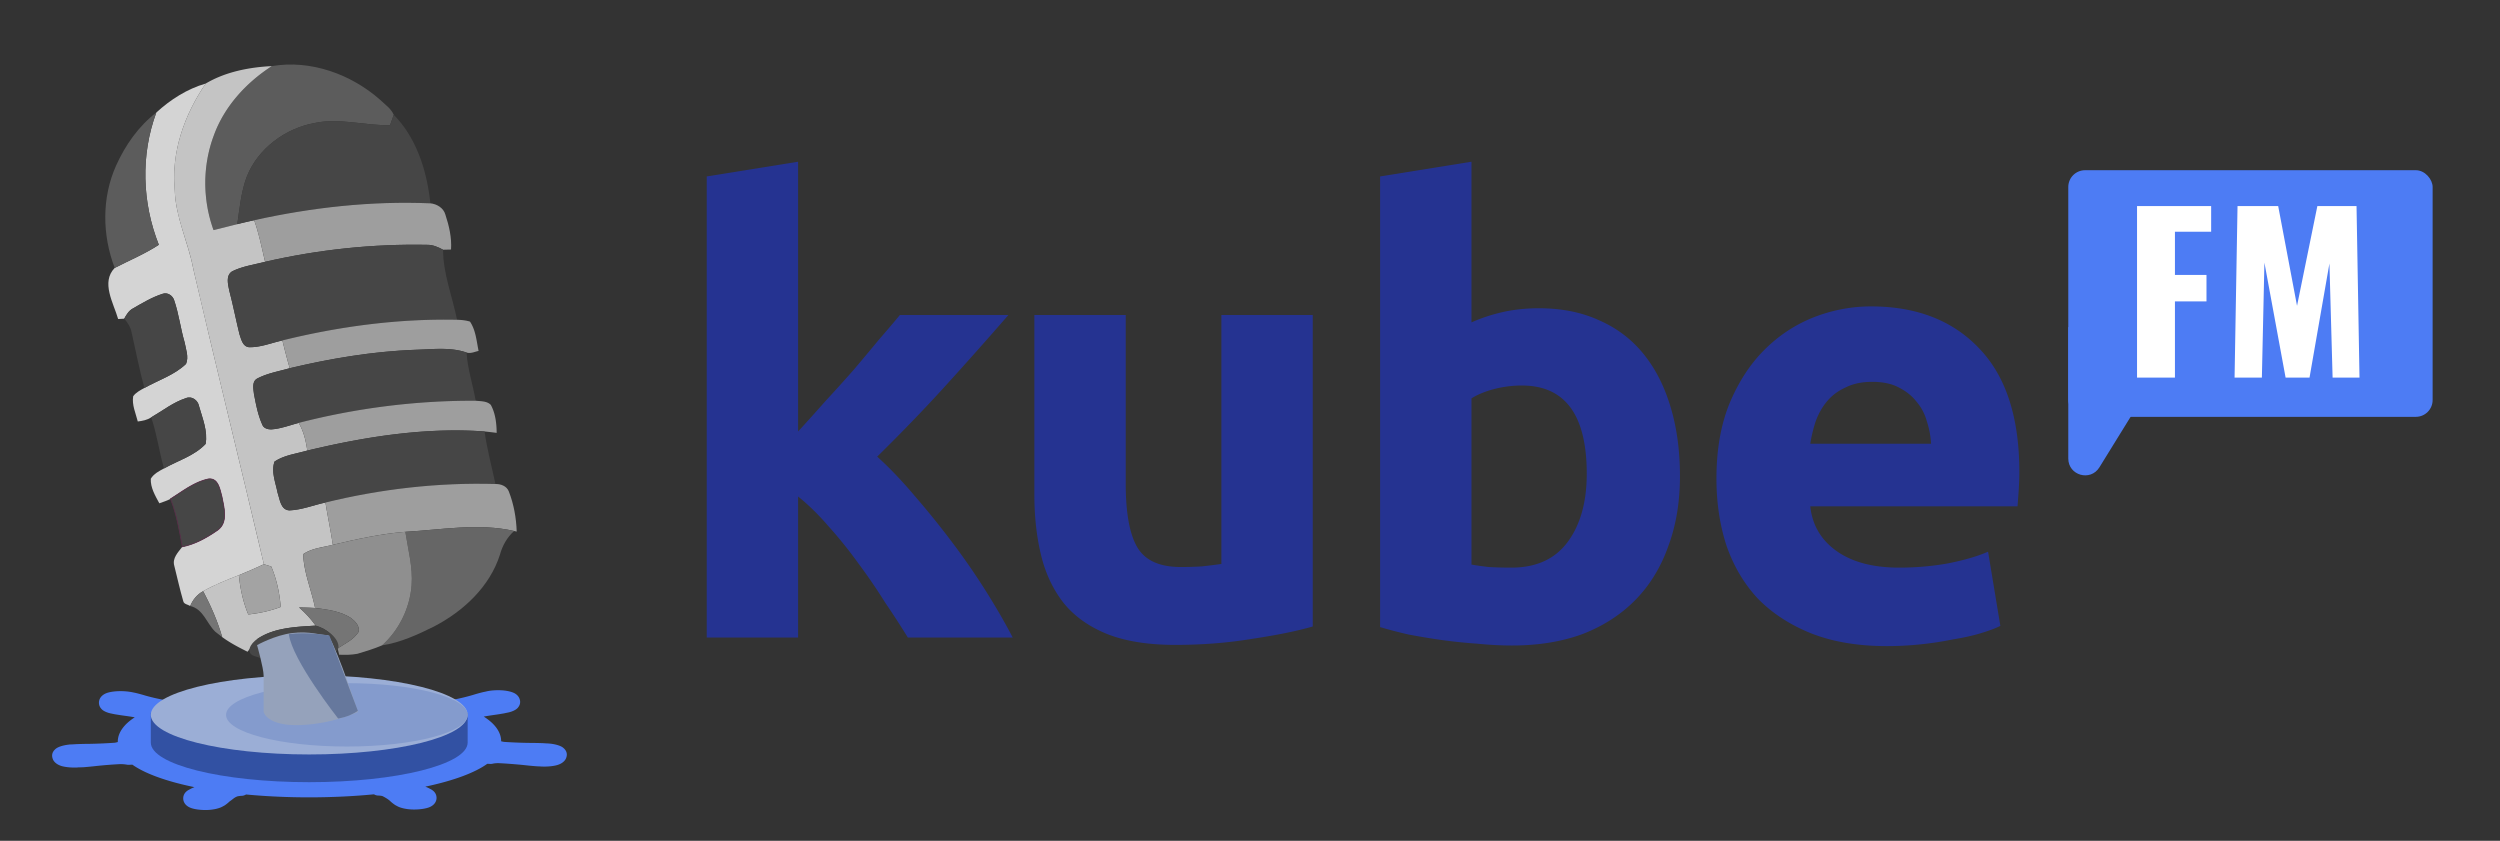 <svg xmlns="http://www.w3.org/2000/svg" viewBox="0 0 446 150" fill="none"><rect x="0" y="0" width="446" height="150" fill="#333333" stroke="none"/><path fill="#253391" d="M142.38 76.98a416.358 416.358 0 0 0 4.922-5.47 312.15 312.15 0 0 0 5.032-5.578c1.605-1.896 3.1-3.683 4.485-5.36a217.38 217.38 0 0 0 3.72-4.376H179.9a734.151 734.151 0 0 1-11.376 12.799c-3.646 4.01-7.657 8.167-12.033 12.47 2.188 1.97 4.449 4.34 6.782 7.11a154.901 154.901 0 0 1 6.782 8.423 125.021 125.021 0 0 1 6.017 8.751c1.823 2.918 3.354 5.579 4.594 7.986h-18.705a170.256 170.256 0 0 0-4.048-6.235 104.18 104.18 0 0 0-4.704-6.892 79.428 79.428 0 0 0-5.36-6.672c-1.823-2.115-3.646-3.902-5.469-5.36v25.159h-16.299v-82.26l16.299-2.626V76.98Zm91.814 34.786c-2.771.802-6.345 1.531-10.72 2.188-4.376.729-8.97 1.094-13.783 1.094-4.886 0-8.97-.657-12.252-1.969-3.208-1.313-5.761-3.136-7.657-5.47-1.896-2.406-3.245-5.251-4.047-8.532-.803-3.282-1.204-6.892-1.204-10.83v-32.05h16.299v30.081c0 5.25.693 9.043 2.079 11.377 1.385 2.333 3.974 3.5 7.766 3.5 1.167 0 2.407-.036 3.72-.109 1.312-.146 2.479-.292 3.5-.438V56.196h16.299v55.57Zm48.882-27.238c0-10.501-3.865-15.752-11.595-15.752-1.677 0-3.355.219-5.032.656-1.604.438-2.917.985-3.938 1.641v29.645c.802.145 1.823.291 3.063.437 1.24.073 2.589.11 4.047.11 4.449 0 7.803-1.532 10.064-4.595 2.261-3.063 3.391-7.11 3.391-12.142Zm16.627.438c0 4.594-.693 8.75-2.078 12.47-1.313 3.719-3.245 6.891-5.798 9.517-2.552 2.625-5.688 4.667-9.407 6.126-3.719 1.385-7.949 2.078-12.689 2.078-1.969 0-4.048-.109-6.235-.328a93.425 93.425 0 0 1-6.345-.657 123.238 123.238 0 0 1-5.907-.984 81.425 81.425 0 0 1-5.032-1.313v-80.4l16.299-2.626v28.66a30.531 30.531 0 0 1 5.688-1.86c1.969-.437 4.084-.656 6.345-.656 4.084 0 7.694.73 10.829 2.188 3.136 1.385 5.761 3.39 7.876 6.016s3.72 5.798 4.813 9.517c1.094 3.646 1.641 7.73 1.641 12.252Zm6.511.437c0-5.105.765-9.553 2.297-13.345 1.604-3.865 3.683-7.074 6.235-9.627 2.552-2.552 5.469-4.484 8.751-5.797 3.355-1.313 6.782-1.97 10.283-1.97 8.167 0 14.621 2.517 19.361 7.549 4.741 4.959 7.111 12.288 7.111 21.987 0 .948-.037 2.005-.11 3.172a193.008 193.008 0 0 1-.218 2.954H322.95c.365 3.354 1.933 6.016 4.704 7.985 2.771 1.969 6.49 2.954 11.157 2.954 2.99 0 5.907-.256 8.752-.766 2.917-.584 5.287-1.276 7.11-2.079l2.188 13.236c-.875.438-2.042.876-3.501 1.313-1.458.438-3.099.802-4.922 1.094a58.539 58.539 0 0 1-5.689.875 57.374 57.374 0 0 1-6.125.328c-5.178 0-9.699-.765-13.565-2.297-3.792-1.531-6.964-3.61-9.516-6.235-2.48-2.698-4.339-5.871-5.579-9.517-1.167-3.646-1.75-7.584-1.75-11.814Zm38.286-6.235a15.267 15.267 0 0 0-.766-4.047 9.029 9.029 0 0 0-1.86-3.5c-.802-1.022-1.859-1.86-3.172-2.517-1.24-.656-2.808-.984-4.704-.984-1.823 0-3.391.328-4.703.984-1.313.584-2.407 1.386-3.282 2.407-.875 1.02-1.568 2.224-2.078 3.61a25.187 25.187 0 0 0-.985 4.047h21.55Z"/><path fill="#4D7CF4" fill-rule="evenodd" d="M55.16 118.998c-.991.022-1.845.172-2.392.367-.429.153-.736.356-.93.543-.43.413-.566.878-.522 1.332v.093c.001.243.053.445.135.612.055.141.124.281.204.42l-.014.01-.006.004c-1.29.039-2.57.097-3.836.174-6.285.382-12.02 1.235-16.495 2.449l-.593-.108a1.412 1.412 0 0 0-.367-.018 5.731 5.731 0 0 1-1.154-.023 38.59 38.59 0 0 1-3.23-.752 30.652 30.652 0 0 0-1.73-.475l-.052-.012-.562-.115a10.905 10.905 0 0 0-2.025-.198c-.95-.011-1.866.112-2.465.305l-.053.018c-1.223.449-1.446 1.305-1.42 1.814.02.386.17.81.591 1.179.277.242.827.534 1.678.692l.502.103c.015.004.03.006.046.009.691.118 1.409.226 2.148.323.484.069.96.143 1.424.222-.786.51-1.406 1.035-1.861 1.561-.806.931-1.188 1.888-1.166 2.85a4.28 4.28 0 0 1-.544.127 85.803 85.803 0 0 1-4.384.196c-.824.006-1.646.024-2.462.055l-.705.042c-.762.047-.813.028-.043-.001-1.335.051-2.425.402-2.86.735-.815.623-.832 1.352-.555 1.98.158.36.632.917 1.641 1.184l.005.001c.787.205 1.946.289 3.011.203h.034l.683-.021.067-.004a66.908 66.908 0 0 0 2.312-.224 79.43 79.43 0 0 1 4.28-.335c.422.007.825.043 1.17.106.104.02.212.027.319.022l.63-.028c2.213 1.572 6.05 2.981 11.074 4.012a14.91 14.91 0 0 0-.499.21 1.572 1.572 0 0 0-.112.056l-.281.155c-.99.474-1.154 1.24-1.101 1.754.046.445.323 1.123 1.293 1.509.644.257 1.785.427 2.96.393h.004c1.215-.038 2.245-.319 2.755-.617l.28-.15c.046-.024.09-.051.133-.081.32-.219.594-.444.827-.67.184-.124.352-.253.517-.379.26-.2.501-.403.914-.541a4.35 4.35 0 0 1 .766-.091 1.422 1.422 0 0 0 .547-.136l.216-.103c7.355.694 15.436.683 22.802-.029l.142.07c.18.089.376.14.577.147.313.011.599.041.807.1.53.267.966.54 1.305.826.25.249.552.495.907.735.042.029.086.055.13.079l.29.153c.502.291 1.535.566 2.75.598 1.175.032 2.318-.141 2.966-.399l.007-.003c.976-.395 1.244-1.083 1.283-1.534.043-.509-.133-1.27-1.129-1.735.004.001-.288-.155-.288-.155a1.373 1.373 0 0 0-.103-.05 12.974 12.974 0 0 0-.481-.2c5.03-1.058 8.866-2.491 11.063-4.08l.563.025c.132.005.263-.007.391-.038.287-.068.66-.101 1.045-.1 1.473.07 2.911.187 4.303.319a64.25 64.25 0 0 0 2.306.226l.392.022.07.001H96l-.06-.001.284.015.068.001c1.069.083 2.23-.007 3.018-.216 1.001-.265 1.477-.813 1.639-1.168.29-.636.276-1.366-.539-1.994l-.012-.009c-.438-.33-1.529-.674-2.86-.72l-.707-.042-.037-.002a80.816 80.816 0 0 0-2.468-.045 83.772 83.772 0 0 1-4.388-.179 3.303 3.303 0 0 1-.535-.114c.007-.969-.394-1.931-1.226-2.864-.464-.519-1.09-1.037-1.88-1.539.464-.081.938-.158 1.42-.231.736-.099 1.45-.209 2.139-.33l.05-.009.523-.111c1.012-.173 1.658-.564 1.923-.859.493-.551.546-1.144.298-1.723v-.002c-.128-.297-.387-.644-.87-.903-.4-.213-1.104-.417-1.997-.496-1.08-.095-2.28-.012-3.095.198l-.522.108-.051.013c-.614.152-1.194.314-1.737.484-.935.28-1.975.538-3.104.77-.403.04-.837.051-1.259.033a1.377 1.377 0 0 0-.32.023l-.645.121c-5.412-1.426-12.558-2.327-20.235-2.54l-.006-.005c.111-.195.198-.389.264-.585a1.42 1.42 0 0 0 .075-.458v-.106c.043-.451-.094-.916-.526-1.328-.194-.186-.502-.389-.932-.541-.536-.188-1.368-.334-2.337-.356a1.055 1.055 0 0 0-.192-.006ZM14.06 136.9c-.724 0-.705-.026 0-.002v.002Z" clip-rule="evenodd"/><path fill="#3251A3" d="M83.429 132.475c0 3.903-12.654 7.066-28.263 7.066-15.609 0-28.262-3.163-28.262-7.066v-5.299s19.975-.353 27.88-.353c7.55 0 23.49.353 28.645.353v5.299Z"/><ellipse cx="55.166" cy="127.529" fill="#9BAED6" rx="28.263" ry="7.066"/><ellipse cx="61.878" cy="127.529" fill="#849BCD" rx="21.55" ry="5.653"/><path fill="#5C5C5C" d="M48.498 11.793c6.92-1.18 14.164 1.451 19.358 6.047.839.817 1.917 1.528 2.387 2.637-.208.616-.436 1.227-.654 1.846-4.45.12-8.877-1.303-13.31-.407-5.325.929-10.294 4.567-12.28 9.674-1 2.694-1.248 5.578-1.672 8.4-1.41.355-2.816.716-4.23 1.061-1.956-5.394-1.975-11.455.034-16.836 1.866-5.198 5.774-9.456 10.367-12.422Z"/><path fill="#C4C4C4" d="M48.498 11.793c-4.063.198-8.278 1.023-11.798 3.111-3.77 5.524-6.175 12.19-5.526 18.95.124 4.927 2.431 9.39 3.321 14.17 4.1 17.568 8.444 35.076 12.579 52.637l.003.001c.438.131.877.262 1.318.404.96 2.295 1.493 4.74 1.682 7.218-1.861.7-3.807 1.125-5.782 1.336-.943-2.234-1.449-4.61-1.676-7.013-2.17.858-4.344 1.719-6.381 2.86 1.383 2.62 2.576 5.345 3.404 8.192 1.404 1.03 2.958 1.836 4.517 2.613l1.817-2.336c3.028-1.995 6.821-2.112 10.331-2.327-.844-1.204-1.86-2.274-2.957-3.247.954.023 1.904.04 2.859.103-.647-3.214-2.019-6.31-2.123-9.603 1.555-1.075 3.506-1.21 5.293-1.671-.385-2.525-.913-5.022-1.32-7.54-2.138.461-4.213 1.312-6.418 1.401-1.587-.06-1.72-2-2.124-3.154-.353-1.811-1.179-3.735-.544-5.554 1.738-1.158 3.88-1.4 5.846-1.964-.243-1.721-.65-3.429-1.529-4.938-1.618.424-3.198 1.055-4.879 1.16-.605.022-1.352-.187-1.596-.79-.797-1.745-1.155-3.65-1.507-5.521l-.007-.038c-.102-.913-.396-2.21.606-2.734 1.8-.942 3.837-1.282 5.777-1.83a123.762 123.762 0 0 1-1.305-4.96c-1.97.446-3.901 1.26-5.944 1.213-1.138-.106-1.39-1.394-1.7-2.268-.648-2.604-1.153-5.244-1.838-7.839-.22-1.116-.65-2.672.507-3.422 1.84-.924 3.917-1.193 5.89-1.71-.607-2.484-1.081-5.006-1.952-7.416a87.203 87.203 0 0 0-3.015.703c-1.41.355-2.816.716-4.23 1.06-1.956-5.393-1.975-11.454.033-16.835 1.867-5.198 5.774-9.456 10.368-12.422Z"/><path fill="#464646" d="M69.589 22.323c.219-.619.446-1.23.654-1.846 4.11 4.187 5.932 10.084 6.534 15.795-10.556-.451-21.132.736-31.435 3.014a87.204 87.204 0 0 0-3.014.704c.423-2.822.672-5.706 1.672-8.4 1.986-5.107 6.954-8.745 12.278-9.674 4.434-.896 8.861.528 13.31.407Z"/><path fill="#D4D4D4" d="M27.887 20.076c2.503-2.299 5.519-4.228 8.813-5.172-3.77 5.525-6.175 12.19-5.526 18.95.124 4.927 2.431 9.39 3.321 14.17 4.1 17.568 8.444 35.076 12.58 52.637-1.472.677-2.95 1.345-4.456 1.946-2.17.858-4.344 1.719-6.38 2.86-1.072.576-1.842 1.53-2.31 2.643-.412-.282-1.12-.302-1.236-.862-.604-2.086-1.074-4.212-1.601-6.319-.395-1.334.688-2.415 1.427-3.38 2.33-.466 4.455-1.664 6.38-3.016 1.84-1.418 1.063-4.016.696-5.936-.354-1.26-.63-3.352-2.386-3.16-2.552.527-4.638 2.216-6.801 3.562-.627.346-1.319.544-1.986.79-.731-1.359-1.592-2.781-1.521-4.38.528-.887 1.484-1.372 2.364-1.841 2.486-1.404 5.43-2.248 7.422-4.374.404-2.278-.563-4.566-1.176-6.737-.198-1.053-1.281-1.867-2.34-1.432-2.268.736-4.16 2.252-6.2 3.431-.712.487-1.564.63-2.39.738-.368-1.476-1.076-2.962-.82-4.506.5-.683 1.273-1.08 1.997-1.472 2.485-1.398 5.34-2.292 7.432-4.293.527-1.244-.03-2.628-.262-3.884-.717-2.45-1.018-5.007-1.839-7.423-.245-.877-1.202-1.53-2.096-1.195-1.856.593-3.552 1.613-5.234 2.581-.766.384-1.2 1.133-1.598 1.85-.272.017-.812.052-1.083.065-.814-2.84-3.115-6.56-.61-9.123 2.634-1.356 5.384-2.495 7.869-4.123-2.98-7.511-3.258-15.99-.45-23.595Z"/><path fill="#5C5C5C" d="M20.723 29.515c1.633-3.62 3.995-7.01 7.163-9.439-2.807 7.606-2.53 16.084.45 23.595-2.485 1.629-5.234 2.767-7.869 4.123-2.246-5.824-2.33-12.552.256-18.279Z"/><path fill="#9E9E9E" d="M76.777 36.272c1.152.109 2.347.822 2.673 1.997.663 2.01 1.161 4.116 1.014 6.248-.48.012-.952.02-1.423.035-.89-.49-1.852-.905-2.884-.875-9.697-.186-19.41.855-28.862 3.025-.608-2.483-1.082-5.005-1.953-7.416 10.303-2.278 20.879-3.465 31.435-3.014Z"/><path fill="#464646" d="M76.157 43.677c1.032-.03 1.994.385 2.884.875.01 4.285 1.657 8.337 2.497 12.495-10.491-.223-20.984 1.175-31.159 3.683-1.97.445-3.9 1.26-5.944 1.212-1.138-.106-1.39-1.394-1.699-2.268-.649-2.604-1.154-5.244-1.839-7.84-.22-1.115-.65-2.671.507-3.42 1.84-.925 3.918-1.194 5.891-1.712 9.451-2.17 19.165-3.211 28.862-3.025Z"/><path fill="#9E9E9E" d="M50.379 60.73c10.174-2.508 20.667-3.906 31.16-3.682.772.023 1.555.092 2.307.326 1.034 1.543 1.168 3.458 1.533 5.232-.702.146-1.421.519-2.145.285-2.95-1.014-6.079-.566-9.122-.489-7.568.287-15.072 1.534-22.428 3.287a123.595 123.595 0 0 1-1.305-4.96Z"/><path fill="#464646" d="M28.993 52.42c.894-.334 1.85.32 2.096 1.196.821 2.416 1.122 4.973 1.839 7.423.233 1.256.788 2.64.261 3.884-2.09 2-4.946 2.895-7.432 4.293-.887-3.283-1.54-6.62-2.285-9.935-.17-.935-.706-1.725-1.312-2.43.399-.716.833-1.465 1.599-1.849 1.682-.968 3.378-1.988 5.234-2.581ZM74.112 62.402c3.043-.077 6.171-.525 9.122.489.183 2.926 1.122 5.726 1.632 8.601-10.636-.05-21.282 1.3-31.576 3.95-1.618.424-3.198 1.055-4.879 1.16-.605.023-1.352-.186-1.596-.789-.802-1.758-1.16-3.676-1.514-5.56-.102-.913-.396-2.21.606-2.734 1.8-.942 3.837-1.281 5.777-1.83 7.355-1.753 14.86-3 22.428-3.287Z"/><path fill="#9E9E9E" d="M84.867 71.492c.9.1 2.024.039 2.698.746.824 1.518 1.025 3.28 1.04 4.988a79.609 79.609 0 0 0-2.164-.256c-10.63-.762-21.303.944-31.621 3.41-.243-1.721-.65-3.429-1.53-4.938 10.295-2.651 20.94-4 31.577-3.95Z"/><path fill="#464646" d="M54.82 80.38c10.318-2.466 20.991-4.172 31.621-3.41.446 3.162 1.282 6.25 1.947 9.374-10.196-.29-20.427.878-30.328 3.306-2.138.462-4.213 1.313-6.419 1.402-1.586-.06-1.72-2-2.123-3.154-.354-1.81-1.18-3.734-.544-5.554 1.737-1.158 3.879-1.4 5.846-1.964ZM33.17 71.025c1.06-.436 2.143.378 2.34 1.432.614 2.171 1.581 4.459 1.177 6.737-1.992 2.126-4.936 2.97-7.423 4.374-.89-3.006-1.258-6.147-2.293-9.112 2.04-1.18 3.931-2.695 6.2-3.43Z"/><path fill="#9E9E9E" d="M88.387 86.344c.96-.015 2.027.366 2.394 1.344.883 2.271 1.323 4.714 1.398 7.15l-.459-.11c-6.38-1.459-12.97-.212-19.409.147-4.377.358-8.672 1.3-12.932 2.316-.385-2.524-.913-5.022-1.32-7.54 9.902-2.429 20.132-3.597 30.328-3.307Z"/><path fill="#666" d="M72.311 94.874c6.438-.358 13.03-1.605 19.41-.147-1.254 1.133-2.092 2.602-2.53 4.224-1.837 5.751-6.539 10.099-11.781 12.826-2.936 1.455-5.974 2.857-9.243 3.352 3.022-2.715 4.933-6.62 5.258-10.662.259-3.248-.636-6.416-1.114-9.593Z"/><path fill="#464646" d="M30.407 89c2.164-1.347 4.25-3.036 6.801-3.563 1.756-.192 2.032 1.901 2.387 3.16.367 1.92 1.144 4.519-.696 5.936-1.925 1.352-4.05 2.55-6.38 3.016-.522-2.892-1.014-5.813-2.112-8.55Z"/><path fill="#5B2D4A" d="M30.49 89.026c1.03 2.588 1.53 5.371 2.014 8.064l.068.38c1.96-.404 3.961-1.356 6.29-2.992 1.615-1.245 1.158-3.47.79-5.258-.043-.21-.084-.414-.122-.611-.043-.15-.086-.32-.13-.495-.313-1.236-.7-2.773-2.184-2.611-1.994.412-3.73 1.56-5.408 2.668-.43.285-.876.58-1.318.855Zm2.016 8.588a.064.064 0 0 1-.025-.01.064.064 0 0 1-.028-.044l-.08-.447c-.486-2.703-.988-5.5-2.027-8.089a.067.067 0 0 1 .026-.081c.456-.283.917-.588 1.363-.883 1.689-1.116 3.435-2.27 5.46-2.688 1.603-.177 2.025 1.491 2.334 2.71.044.174.087.342.13.496.04.202.08.406.124.615.375 1.824.841 4.095-.843 5.392-2.372 1.668-4.408 2.63-6.408 3.029a.059.059 0 0 1-.026 0Z"/><path fill="#8F8F8F" d="M59.379 97.19c4.26-1.015 8.556-1.957 12.932-2.316.479 3.177 1.373 6.345 1.114 9.593-.325 4.042-2.236 7.947-5.258 10.662-1.424.611-2.916 1.063-4.402 1.507-1.078.202-2.175.211-3.265.163l-.261-1.134c1.323-.85 2.864-1.562 3.731-2.928.267-1.029-.613-1.932-1.364-2.493-1.894-1.225-4.21-1.51-6.397-1.779-.646-3.214-2.019-6.31-2.123-9.603 1.555-1.074 3.506-1.21 5.293-1.671Z"/><path fill="#A3A3A3" d="M47.074 100.661c.44.132.88.263 1.322.405.96 2.296 1.492 4.74 1.681 7.218-1.86.7-3.807 1.125-5.781 1.336-.944-2.233-1.45-4.61-1.677-7.013 1.505-.601 2.984-1.269 4.455-1.946Z"/><path fill="#757575" d="M53.35 108.362c.954.023 1.903.04 2.858.103 2.187.269 4.503.553 6.398 1.779.75.561 1.63 1.464 1.364 2.493-.867 1.366-2.408 2.078-3.731 2.928-.24-2.155-1.953-3.518-3.932-4.056-.845-1.203-1.86-2.274-2.957-3.247ZM33.929 108.11c.468-1.113 1.238-2.067 2.31-2.643 1.383 2.62 2.576 5.345 3.403 8.192-.42-.313-.829-.63-1.224-.948-1.56-1.5-2.12-4.057-4.49-4.601Z"/><path fill="#464646" d="M56.307 111.609c-3.51.215-7.303.332-10.332 2.327-1.395.901-2.204 2.592-.584 3.108 1.62.517 5.497 1.887 8.642 1.625 0 0 6.146-1.505 6.339-3.122.193-1.618-2.086-3.399-4.065-3.938Z"/><path fill="#95A2BB" d="M47.032 127.011v-6.451c0-1.368-1.173-5.474-1.173-5.474s3.127-1.759 6.255-2.15 5.004.391 6.452.391c1.955 3.323 5.278 13.684 5.278 13.684s-4.496 2.151-10.361 2.346c-5.865.196-6.451-2.346-6.451-2.346Z"/><path fill="#66789D" d="M51.528 113.131c.586 4.637 8.797 15.053 8.797 15.053s1.76-.195 3.519-1.368l-5.083-13.435s-3.846-.695-7.233-.25Z"/><path fill="#4D7CF4" d="M368.981 81.799V58.365h21l-15.448 25.01c-1.588 2.572-5.552 1.446-5.552-1.576Z"/><rect width="65" height="44" x="368.981" y="30.365" fill="#4D7CF4" rx="3"/><path fill="#fff" d="M381.248 67.365V36.766h13.221v4.571h-6.46v7.706h5.629v4.722h-5.629v13.6h-6.761Zm17.399 0 .529-30.599h7.253l3.362 17.793 3.626-17.793h6.989l.529 30.599h-4.798l-.566-20.362-3.551 20.362h-4.269l-3.778-20.513-.453 20.513h-4.873Z"/></svg>
